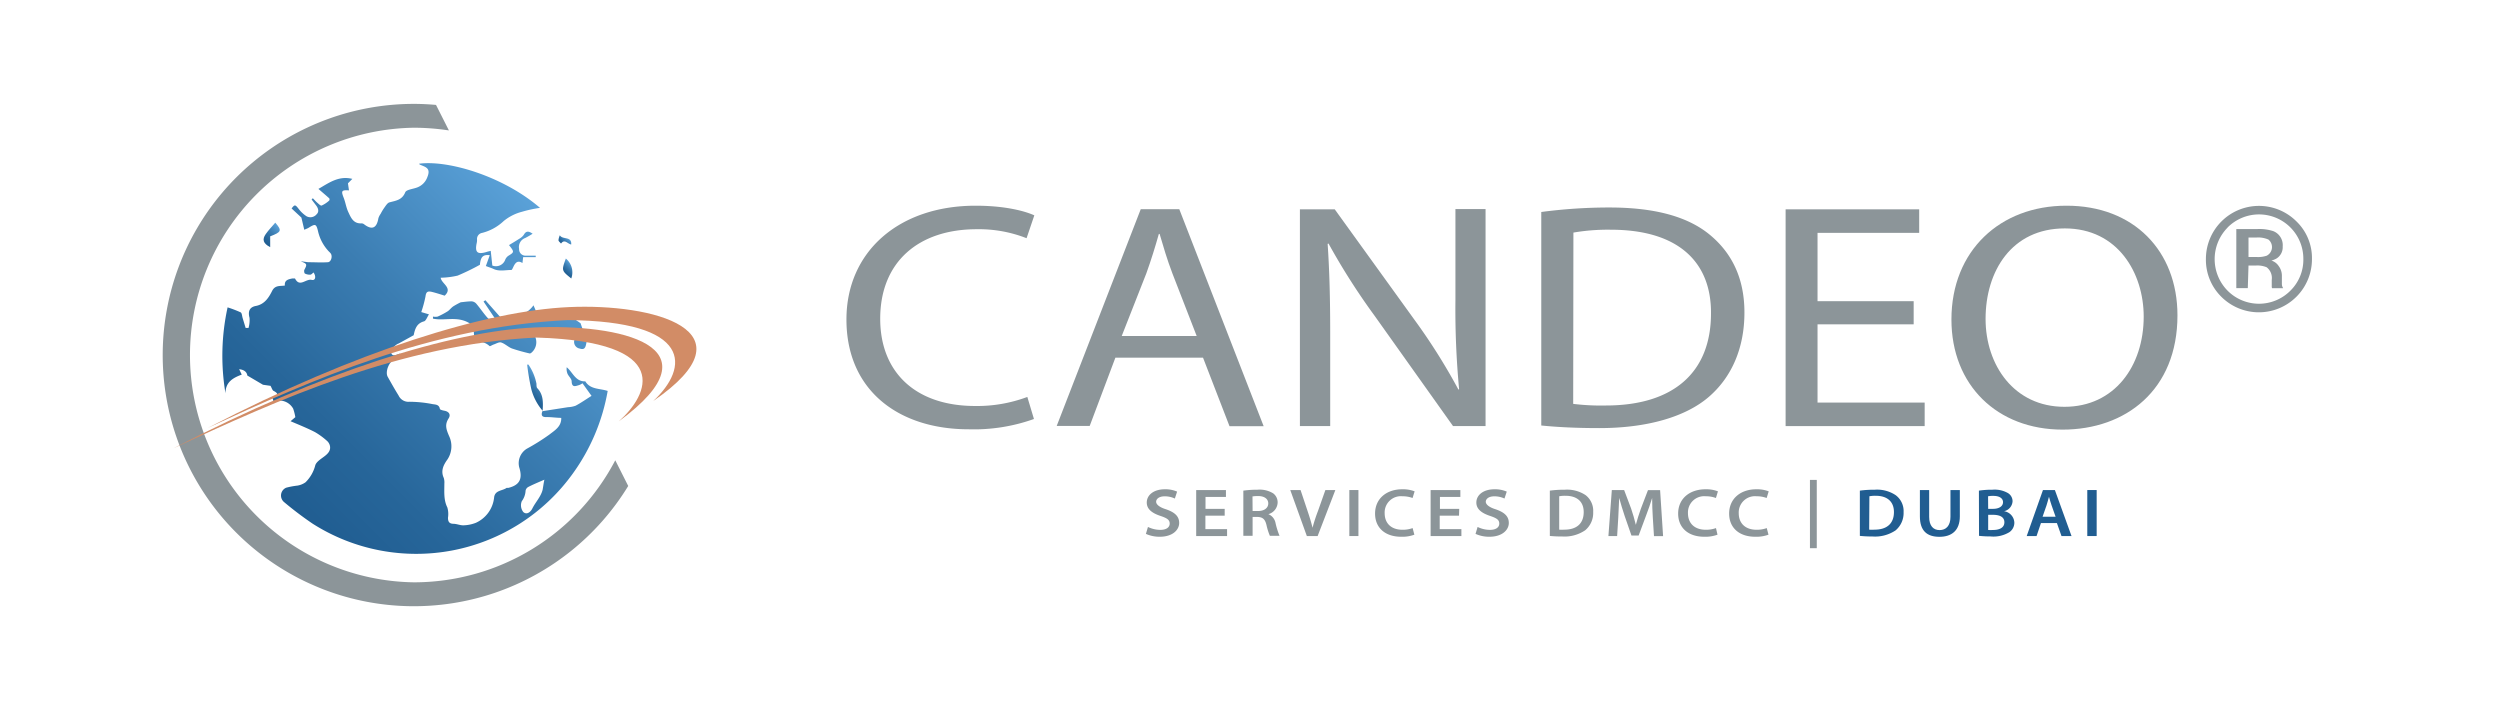 <svg xmlns="http://www.w3.org/2000/svg" xmlns:xlink="http://www.w3.org/1999/xlink" id="Calque_1" data-name="Calque 1" viewBox="0 0 461.34 134.14"><defs><style>.cls-1{fill:#8c9599;}.cls-2{fill:#205d91;}.cls-3{fill:url(#Dégradé_sans_nom_32);}.cls-4{fill:url(#Dégradé_sans_nom_32-2);}.cls-5{fill:url(#Dégradé_sans_nom_32-3);}.cls-6{fill:url(#Dégradé_sans_nom_32-4);}.cls-7{fill:url(#Dégradé_sans_nom_32-5);}.cls-8{fill:#d28c66;}</style><linearGradient id="D&#xE9;grad&#xE9;_sans_nom_32" x1="51.42" y1="91.59" x2="102.1" y2="40.91" gradientUnits="userSpaceOnUse"><stop offset="0" stop-color="#205d91"></stop><stop offset="0.22" stop-color="#27669a"></stop><stop offset="0.57" stop-color="#3b7db2"></stop><stop offset="1" stop-color="#5aa1d8"></stop></linearGradient><linearGradient id="D&#xE9;grad&#xE9;_sans_nom_32-2" x1="97.27" y1="72.99" x2="100.27" y2="69.99" xlink:href="#D&#xE9;grad&#xE9;_sans_nom_32"></linearGradient><linearGradient id="D&#xE9;grad&#xE9;_sans_nom_32-3" x1="48.84" y1="44.83" x2="51.69" y2="41.98" xlink:href="#D&#xE9;grad&#xE9;_sans_nom_32"></linearGradient><linearGradient id="D&#xE9;grad&#xE9;_sans_nom_32-4" x1="104.16" y1="50.3" x2="105.61" y2="48.85" xlink:href="#D&#xE9;grad&#xE9;_sans_nom_32"></linearGradient><linearGradient id="D&#xE9;grad&#xE9;_sans_nom_32-5" x1="103.61" y1="45.02" x2="104.76" y2="43.86" xlink:href="#D&#xE9;grad&#xE9;_sans_nom_32"></linearGradient></defs><path class="cls-1" d="M211.84,97.24a5.18,5.18,0,0,0,2.28.54c1.11,0,1.73-.47,1.73-1.16s-.48-1-1.69-1.41c-1.55-.51-2.54-1.25-2.54-2.47,0-1.39,1.28-2.45,3.33-2.45a5.41,5.41,0,0,1,2.27.43L216.8,92a4.29,4.29,0,0,0-1.88-.41c-1.09,0-1.57.53-1.57,1s.55,1,1.81,1.39c1.64.56,2.44,1.3,2.44,2.53s-1.15,2.54-3.59,2.54a6.1,6.1,0,0,1-2.55-.53Z"></path><path class="cls-1" d="M226,95.16h-3.56v2.49h4v1.27h-5.7V90.43h5.49V91.7h-3.77v2.2H226Z"></path><path class="cls-1" d="M229.44,90.54a18.3,18.3,0,0,1,2.6-.17,4.75,4.75,0,0,1,2.92.68,2.07,2.07,0,0,1,.81,1.7,2.31,2.31,0,0,1-1.71,2.13v0a2.2,2.2,0,0,1,1.32,1.63,14.54,14.54,0,0,0,.74,2.37h-1.78a11.27,11.27,0,0,1-.63-2c-.27-1.11-.72-1.46-1.7-1.49h-.86v3.49h-1.71Zm1.71,3.76h1c1.16,0,1.89-.56,1.89-1.4s-.73-1.36-1.85-1.36a6.27,6.27,0,0,0-1.06.07Z"></path><path class="cls-1" d="M241.16,98.92l-3.06-8.49H240l1.29,3.86c.36,1.07.67,2.06.92,3.1h0a29.48,29.48,0,0,1,1-3.08l1.37-3.88h1.84l-3.27,8.49Z"></path><path class="cls-1" d="M250.68,90.43v8.49H249V90.43Z"></path><path class="cls-1" d="M261,98.67a6.47,6.47,0,0,1-2.43.38c-3,0-4.82-1.69-4.82-4.27,0-2.8,2.16-4.49,5-4.49a6,6,0,0,1,2.3.38l-.38,1.23a5.18,5.18,0,0,0-1.85-.32,3,3,0,0,0-3.3,3.12c0,1.87,1.21,3.06,3.29,3.06a5.21,5.21,0,0,0,1.87-.31Z"></path><path class="cls-1" d="M269.24,95.16h-3.56v2.49h4v1.27H264V90.43h5.49V91.7h-3.77v2.2h3.56Z"></path><path class="cls-1" d="M272.67,97.24a5.18,5.18,0,0,0,2.28.54c1.11,0,1.72-.47,1.72-1.16s-.47-1-1.68-1.41c-1.55-.51-2.55-1.25-2.55-2.47,0-1.39,1.29-2.45,3.34-2.45a5.41,5.41,0,0,1,2.27.43L277.63,92a4.29,4.29,0,0,0-1.88-.41c-1.09,0-1.57.53-1.57,1s.55,1,1.81,1.39c1.64.56,2.44,1.3,2.44,2.53s-1.15,2.54-3.59,2.54a6.07,6.07,0,0,1-2.55-.53Z"></path><path class="cls-1" d="M286,90.54a20,20,0,0,1,2.75-.17,6.18,6.18,0,0,1,3.85,1A3.65,3.65,0,0,1,294,94.48a4.16,4.16,0,0,1-1.47,3.37A6.77,6.77,0,0,1,288.28,99,21.9,21.9,0,0,1,286,98.9Zm1.73,7.2a6.72,6.72,0,0,0,.95,0c2.24,0,3.57-1.1,3.57-3.25,0-1.88-1.19-3-3.35-3a5.36,5.36,0,0,0-1.17.09Z"></path><path class="cls-1" d="M305,95.46c-.06-1.1-.13-2.42-.12-3.57h0c-.31,1-.7,2.18-1.12,3.25l-1.37,3.68h-1.33l-1.26-3.63c-.37-1.08-.7-2.24-1-3.3h0c-.05,1.11-.1,2.46-.17,3.62l-.21,3.41h-1.61l.63-8.49h2.27L301,93.85c.34,1,.63,2,.87,3h0c.25-.93.57-2,.94-3l1.3-3.4h2.24l.55,8.49h-1.68Z"></path><path class="cls-1" d="M316.94,98.67a6.54,6.54,0,0,1-2.44.38c-3,0-4.82-1.69-4.82-4.27,0-2.8,2.16-4.49,5.05-4.49a6,6,0,0,1,2.29.38l-.37,1.23a5.22,5.22,0,0,0-1.85-.32,3,3,0,0,0-3.31,3.12c0,1.87,1.22,3.06,3.29,3.06a5.31,5.31,0,0,0,1.88-.31Z"></path><path class="cls-1" d="M326.35,98.67a6.58,6.58,0,0,1-2.44.38c-3,0-4.82-1.69-4.82-4.27,0-2.8,2.16-4.49,5-4.49a6,6,0,0,1,2.3.38l-.38,1.23a5.13,5.13,0,0,0-1.85-.32,3,3,0,0,0-3.3,3.12c0,1.87,1.22,3.06,3.29,3.06a5.31,5.31,0,0,0,1.88-.31Z"></path><path class="cls-1" d="M335.26,88.56v12.6H334V88.56Z"></path><path class="cls-2" d="M343.21,90.54a19.93,19.93,0,0,1,2.75-.17,6.18,6.18,0,0,1,3.85,1,3.65,3.65,0,0,1,1.47,3.13,4.19,4.19,0,0,1-1.47,3.37A6.79,6.79,0,0,1,345.54,99a21.9,21.9,0,0,1-2.33-.11Zm1.72,7.2a6.87,6.87,0,0,0,1,0c2.24,0,3.57-1.1,3.57-3.25,0-1.88-1.19-3-3.35-3a5.41,5.41,0,0,0-1.18.09Z"></path><path class="cls-2" d="M356,90.43v4.95c0,1.67.77,2.44,1.93,2.44s2-.77,2-2.44V90.43h1.73v4.85c0,2.62-1.5,3.78-3.77,3.78s-3.6-1.09-3.6-3.76V90.43Z"></path><path class="cls-2" d="M365.18,90.54a16.09,16.09,0,0,1,2.5-.17,4.93,4.93,0,0,1,2.71.54,1.76,1.76,0,0,1,1,1.59,2,2,0,0,1-1.57,1.84v0a2.22,2.22,0,0,1,1.9,2.11,2.12,2.12,0,0,1-.91,1.75,5.66,5.66,0,0,1-3.5.79,18.69,18.69,0,0,1-2.11-.11Zm1.71,3.36h.88c1.19,0,1.86-.51,1.86-1.23s-.67-1.16-1.76-1.16a4.77,4.77,0,0,0-1,.07Zm0,3.9a7.15,7.15,0,0,0,.91,0c1.1,0,2.08-.38,2.08-1.42S368.93,95,367.74,95h-.85Z"></path><path class="cls-2" d="M376.63,96.52l-.81,2.4H374l3-8.49h2.2l3.07,8.49h-1.85l-.85-2.4Zm2.7-1.17-.74-2.1c-.18-.51-.34-1.09-.48-1.58h0c-.14.49-.28,1.08-.45,1.58l-.73,2.1Z"></path><path class="cls-2" d="M386.91,90.43v8.49h-1.73V90.43Z"></path><path class="cls-1" d="M423.77,40.85a9.79,9.79,0,0,0-16.7,6.91,9.58,9.58,0,0,0,2.84,7,9.8,9.8,0,0,0,16.73-7A9.4,9.4,0,0,0,423.77,40.85ZM411.05,42a8.18,8.18,0,0,1,14,5.8,8,8,0,0,1-2.39,5.84,8.17,8.17,0,0,1-11.59,0,8.29,8.29,0,0,1,0-11.64Z"></path><path class="cls-1" d="M414.93,49h1.35a4.49,4.49,0,0,1,2,.32,2.5,2.5,0,0,1,.94,2.32v.86l0,.35,0,.12.05.21h2.05l-.16-.32a1.66,1.66,0,0,1-.07-.5c0-.26,0-.53,0-.78v-.78a3,3,0,0,0-.6-1.72,2.52,2.52,0,0,0-1.34-1,3.44,3.44,0,0,0,1-.41,2.45,2.45,0,0,0,1.09-2.2,2.77,2.77,0,0,0-1.72-2.81,8.28,8.28,0,0,0-3-.39h-3.84V53.17h2.12Zm3.31-1.8a4.82,4.82,0,0,1-1.74.23h-1.57V43.83h1.48a4.66,4.66,0,0,1,2.2.38,1.79,1.79,0,0,1-.37,3Z"></path><path class="cls-1" d="M190.8,77.32a32.86,32.86,0,0,1-12.05,1.9c-12.87,0-22.55-7.13-22.55-20.26,0-12.53,9.68-21,23.83-21,5.69,0,9.28,1.07,10.84,1.78l-1.43,4.22a24,24,0,0,0-9.2-1.66c-10.7,0-17.81,6-17.81,16.52,0,9.8,6.43,16.1,17.54,16.1a26.44,26.44,0,0,0,9.61-1.67Z"></path><path class="cls-1" d="M205.83,66l-4.74,12.6H195l15.51-40h7.11l15.57,40.05h-6.3L222,66Zm15-4-4.47-11.52c-1-2.62-1.69-5-2.37-7.31h-.14c-.67,2.38-1.42,4.81-2.3,7.25L207,62Z"></path><path class="cls-1" d="M239.88,78.63v-40h6.43l14.62,20.26a110.54,110.54,0,0,1,8.2,13l.13-.06a156.85,156.85,0,0,1-.68-16.46V38.58h5.56V78.63h-6L253.69,58.31a123.81,123.81,0,0,1-8.53-13.37L245,45c.33,5,.47,9.86.47,16.52V78.63Z"></path><path class="cls-1" d="M284.42,39.12A95.24,95.24,0,0,1,297,38.29c8.46,0,14.49,1.72,18.48,5s6.43,7.9,6.43,14.38-2.3,11.88-6.56,15.56S304,79,295.12,79c-4.2,0-7.72-.18-10.7-.48Zm5.89,35.41a42,42,0,0,0,6,.3c12.59,0,19.43-6.18,19.43-17,.07-9.44-6-15.44-18.48-15.44a37.87,37.87,0,0,0-6.91.53Z"></path><path class="cls-1" d="M353.14,59.85H335.4V74.29h19.77v4.34H329.51v-40h24.65v4.34H335.4V55.58h17.74Z"></path><path class="cls-1" d="M401.82,58.19c0,13.79-9.55,21.09-21.2,21.09-12.05,0-20.51-8.19-20.51-20.32,0-12.71,9-21,21.19-21C393.76,37.93,401.82,46.31,401.82,58.19Zm-35.41.65c0,8.56,5.28,16.23,14.55,16.23s14.63-7.55,14.63-16.64c0-8-4.74-16.28-14.56-16.28S366.41,50.05,366.41,58.84Z"></path><path class="cls-1" d="M76.36,107.46a41.95,41.95,0,0,1,0-83.89,43.25,43.25,0,0,1,6.48.5l-2.38-4.71c-1.35-.12-2.72-.19-4.1-.19a46.35,46.35,0,1,0,39.57,70.51l-2.39-4.74A41.94,41.94,0,0,1,76.36,107.46Z"></path><path class="cls-3" d="M107.56,60.87l-.43-1.23L104,57.48c-.95,0-1.95.54-2.85-.3-.12-.11-.72.13-1,.35-.59.51-1,.5-1.3-.24-.09-.24-.19-.46-.4-.95-1.68,2.34-4.18,2-6,2.32L89.57,55.4l-.34.24,2.08,3.09c-.52,0-1.1.22-1.27,0-.77-.84-1.4-1.81-2.14-2.68a1.27,1.27,0,0,0-.88-.44c-.73,0-1.45.12-2,.17a14.87,14.87,0,0,0-1.37.75c-.38.26-.66.65-1,.89a13.73,13.73,0,0,1-1.88,1,2.16,2.16,0,0,1-.87,0l0,.38c2.06.46,4.34-.51,6.61.77l.83.72c.1,1,.15,1.62.26,2.85a3,3,0,0,1,2.75.73c.07.07.47-.2.73-.29.47-.15,1-.5,1.4-.38.72.23,1.31.85,2,1.11a33.35,33.35,0,0,0,3.29.92c.08,0,.2-.07.28-.13a2.53,2.53,0,0,0,.69-3l7.32.48a1.23,1.23,0,0,0,.92,1.74c1.17.4,1.1-.61,1.34-1.57Zm-34,2.52c-.61.2-1.47,1.15-1.39,1.62.17,1,1.13.37,1.71.24l-1,1.09c-1.06.24-1.86,2.28-1.33,3.2.65,1.15,1.29,2.31,2,3.44a2,2,0,0,0,2,1.16,22.49,22.49,0,0,1,4.3.44c.52.08,1.17.06,1.32.86,0,.17.53.3.82.35.85.15,1.25.71.79,1.43-.74,1.16-.44,2,.09,3.24a4.39,4.39,0,0,1-.29,4.31c-.72,1-1.3,2.09-.69,3.42A2.84,2.84,0,0,1,82,89.25c0,1.48-.15,3,.55,4.39a4.38,4.38,0,0,1,.12,1.89c0,.74.23,1.11,1,1.13.63,0,1.26.31,1.88.28a6.77,6.77,0,0,0,2.28-.47,5.78,5.78,0,0,0,3.36-4.75c.21-1.28,1.53-1.13,2.3-1.69.08,0,.22,0,.32,0,2.07-.51,2.68-1.66,2-3.8a3.14,3.14,0,0,1,1.4-3.42,39.11,39.11,0,0,0,4.15-2.6c1-.78,2.27-1.5,2.21-3.1-.93,0-1.83-.16-2.73-.14s-1-.4-.75-1.09l0,0,4.74-.74a4.77,4.77,0,0,0,1.39-.27c1-.53,1.92-1.18,2.94-1.82l-1.67-2.32a2.78,2.78,0,0,1-.65.34c-.63.18-1.31.51-1.35-.7,0-.47-.54-.9-.76-1.39a2.33,2.33,0,0,1-.15-1.21c1.13.93,1.61,2.68,3.43,2.6.92,1.52,2.64,1.29,4.13,1.77a36.82,36.82,0,0,1-6.43,15.24,35.59,35.59,0,0,1-48,9.27,63.92,63.92,0,0,1-5.29-4A1.57,1.57,0,0,1,52.81,90a14.15,14.15,0,0,1,2.08-.39A3.56,3.56,0,0,0,56.38,89a6.71,6.71,0,0,0,1.8-3.14c.21-.66,1.06-1.17,1.69-1.65s1.23-1.07,1-2a1.73,1.73,0,0,0-.56-.88,13.14,13.14,0,0,0-2.2-1.6c-1.46-.75-3-1.36-4.49-2l.88-.75a9.72,9.72,0,0,0-.4-1.57,2.93,2.93,0,0,0-3.62-1.3l-.19-.71c.71-.33,1.44-.62.19-1.27-.23-.12-.32-.52-.56-.93L48.53,71,45.64,69.3c-.07-.54-.46-1.06-1.51-1.17l.48,1c-1.65.61-3,1.39-3,3.45A41.81,41.81,0,0,1,42,56.72a21.82,21.82,0,0,1,2.41.92c.22.11.25.62.35,1l.57,1.88.53,0a5.29,5.29,0,0,0,.19-1.86c-.33-1.21,0-2,1.21-2.21,1.63-.33,2.38-1.61,3-2.85.56-1,1.43-.77,2.31-.91-.11-1,.64-1.15,1.35-1.3.17,0,.48,0,.52,0,.86,1.71,2,0,3.08.26.7.17.85-.64.34-1.37-.21.16-.4.4-.59.41a2,2,0,0,1-1-.21c-.13-.07-.19-.53-.1-.7.54-1,.5-1.12-.65-1.54.5,0,1,.14,1.49.15,1.16,0,2.32.08,3.46,0,.6,0,.92-1,.6-1.56a2.37,2.37,0,0,0-.37-.41,8,8,0,0,1-2-3.7c-.34-1.46-.52-1.45-1.76-.68-.18.11-.39.18-.79.36l-.53-2.25-1.81-1.68c.58-.77.68-.73,1.33.11a5.9,5.9,0,0,0,1.41,1.32,1.48,1.48,0,0,0,1.87-.35c.51-.47.32-1.12-.1-1.66l-.82-1.08.23-.23c.27.28.53.58.82.83s.62.59.81.52A5.36,5.36,0,0,0,60.76,37a.42.42,0,0,0,0-.4c-.63-.57-1.29-1.12-2-1.74,1.9-1.08,3.71-2.49,6.26-1.85l-.81.82.19,1.3c-1.37-.09-1.47.1-1,1.31.35.86.47,1.82.86,2.66.47,1,.92,2.18,2.4,2.12a.78.78,0,0,1,.49.14c1.48,1.15,2.37.77,2.68-1.1a3,3,0,0,1,.41-.8,9.15,9.15,0,0,1,.68-1.13c.28-.38.59-.92,1-1,1.17-.31,2.29-.43,2.86-1.84.19-.47,1.28-.59,2-.83a3.17,3.17,0,0,0,2.09-2c.7-1.7-.43-1.85-1.41-2.29a.52.52,0,0,1-.12-.16c5.48-.71,15.61,2.37,22.31,8.15a22.59,22.59,0,0,0-3.29.71,8.8,8.8,0,0,0-3.4,1.71,9,9,0,0,1-4,2.2,1.13,1.13,0,0,0-.93,1.22,2.39,2.39,0,0,1-.06.65c-.37,1.71.12,2.16,1.8,1.65.24-.08.48-.13.79-.21L90.85,49a1.82,1.82,0,0,0,2.4-1.12,1.69,1.69,0,0,1,.52-.65c1.15-.7,1.17-.73.16-2,.64-.39,1.27-.76,1.88-1.16a2.56,2.56,0,0,0,.85-.74c.42-.75.89-.71,1.63-.2a15,15,0,0,1-1.37.79,1.77,1.77,0,0,0-1.13,2,1.19,1.19,0,0,0,1.29,1.26c.59,0,1.19,0,1.78,0v.27H96.54l-.13,1.09c-.86-.56-1.3-.08-1.65.65-.11.23-.27.63-.4.63-1.09,0-2.21.31-3.27-.18-.47-.22-1-.37-1.43-.55l.72-2c-1.28-.15-1.68.33-1.82,1.77a41.81,41.81,0,0,1-4.11,2,15,15,0,0,1-3.13.39c.16,1.14,2.29,1.85.74,3.31-.72-.22-1.5-.48-2.3-.68s-1.13-.08-1.24.82a22.24,22.24,0,0,1-.78,2.89l1.42.42c-.34.51-.55,1.19-.91,1.29-1.28.35-1.65,1.26-1.91,2.56Zm26.91,25.12c-1.21.53-2.14.91-3,1.36a1,1,0,0,0-.48.67,3.54,3.54,0,0,1-.7,1.95,2,2,0,0,0,.28,2c.58.53,1.28.11,1.68-.68.58-1.16,1.54-2.12,1.88-3.41C100.24,89.78,100.32,89.17,100.46,88.51Z"></path><path class="cls-4" d="M100.16,75.83a10,10,0,0,1-2.11-4,45.49,45.49,0,0,1-.77-4.53s.22-.06.25,0A9.41,9.41,0,0,1,99,70.81c0,.27,0,.64.13.8,1.19,1.22,1.1,2.73,1,4.24Z"></path><path class="cls-5" d="M50.8,41.09c1.26,1.46,1.16,1.72-.94,2.52v2c-1.3-.68-1.53-1.41-.81-2.43C49.57,42.44,50.21,41.79,50.8,41.09Z"></path><path class="cls-6" d="M104.42,47.71a3.3,3.3,0,0,1,1,3.68C103.61,49.93,103.61,49.93,104.42,47.71Z"></path><path class="cls-7" d="M103.31,43.41c.48.88,2.23.11,2.1,1.71-.66-.11-1.22-1.1-1.88-.17-.16-.21-.45-.41-.47-.62A2.87,2.87,0,0,1,103.31,43.41Z"></path><path class="cls-8" d="M114.18,77.76c5.53-4.88,10.35-14.71-15.18-15.47-25.14,1.2-47.79,11.55-67,20.44,27.66-14.34,51.29-21.6,66.63-22.3S133.43,63.66,114.18,77.76Z"></path><path class="cls-8" d="M120.55,74c6.67-6.21,7.33-14.74-15.8-14.93-25.14,1.2-47.17,11-66.42,19.9C66,64.63,89.62,57.37,105,56.67S139.63,60.89,120.55,74Z"></path></svg>